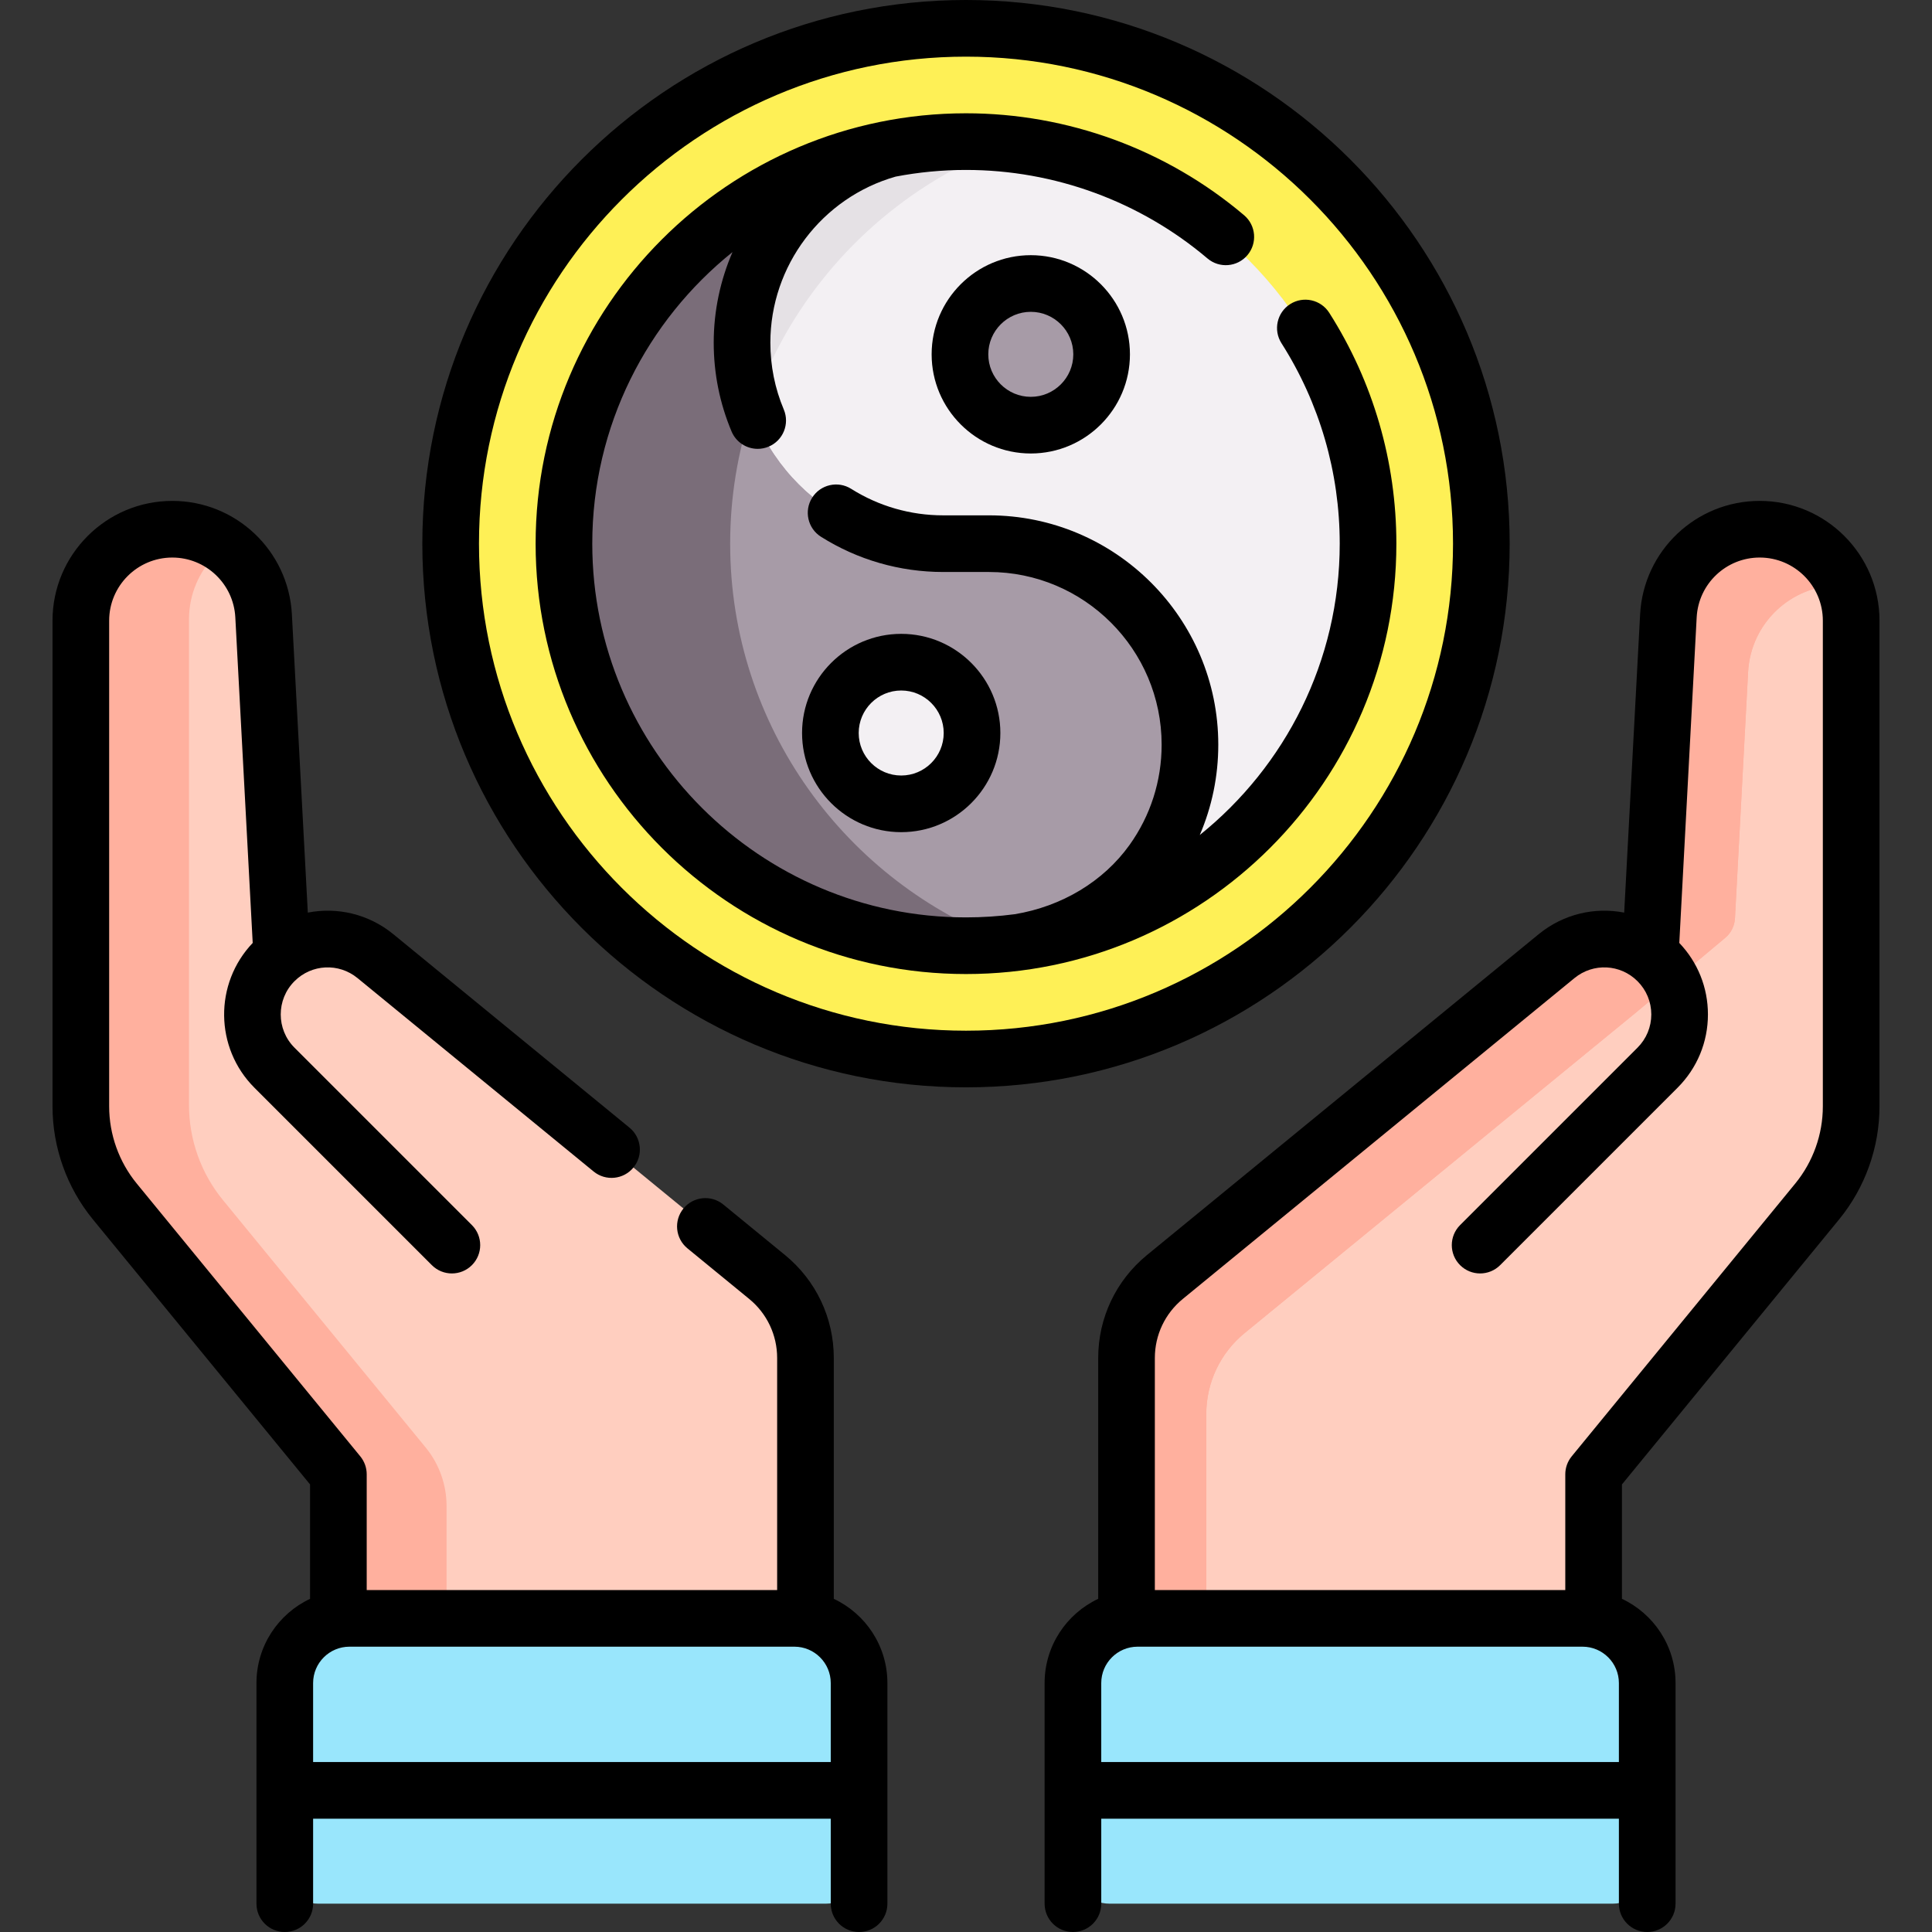 <?xml version="1.0" encoding="UTF-8"?> <svg xmlns="http://www.w3.org/2000/svg" id="Capa_1" height="512" viewBox="0 0 511.588 511.588" width="512"><rect x="0" y="0" width="511.588" height="511.588" fill="#333333" stroke="none"/><g><g><circle cx="255.794" cy="143.962" fill="#fef056" r="136.462"></circle><g><path d="m213.284 444.533-.04.25c-.94-.17-1.9-.25-2.89-.25h-117.81c-.99 0-1.96.08-2.9.25l-.04-.25v-54.14l-59.19-72.24c-5.83-7.1-9.01-16.01-9.01-25.2v-128.6c0-6.69 2.71-12.74 7.09-17.13 4.38-4.38 10.44-7.09 17.13-7.09 12.87 0 23.49 10.07 24.18 22.93l4.77 89.45.16.21c3.53-2.69 7.78-4.05 12.04-4.05 4.47 0 8.95 1.49 12.64 4.52l103.72 84.96c6.43 5.26 10.15 13.13 10.15 21.44z" fill="#ffcebf"></path></g><path d="m121.187 444.186c-.99 0-1.96.08-2.9.25l-.04-.25v-45.416c0-5.641-1.954-11.109-5.529-15.473l-53.661-65.491c-5.83-7.1-9.01-16.01-9.01-25.2v-128.6c0-6.69 2.71-12.74 7.09-17.13.801-.801 1.659-1.544 2.566-2.227-3.975-2.846-8.841-4.515-14.079-4.515-6.69 0-12.75 2.71-17.13 7.09-4.38 4.39-7.09 10.44-7.09 17.13v128.6c0 9.19 3.18 18.1 9.01 25.2l59.19 72.24v54.14l.04.25c.94-.17 1.91-.25 2.9-.25h117.81c.99 0 1.95.08 2.89.25l.04-.25v-.348z" fill="#ffb09e"></path><path d="m84.146 504.083c-4.823 0-8.732-3.91-8.732-8.732v-21.268-28.42c0-8.47 6.15-15.51 14.23-16.88.94-.17 1.91-.25 2.9-.25h117.81c.99 0 1.95.08 2.89.25 8.08 1.37 14.24 8.41 14.24 16.88v28.42 21.268c0 4.823-3.91 8.732-8.732 8.732z" fill="#99e6fc"></path><g><path d="m298.59 444.533.04.25c.94-.17 1.9-.25 2.89-.25h117.81c.99 0 1.96.08 2.9.25l.04-.25v-54.14l59.19-72.24c5.83-7.1 9.01-16.01 9.01-25.2v-128.6c0-6.69-2.71-12.74-7.09-17.13-4.38-4.38-10.44-7.09-17.13-7.09-12.87 0-23.49 10.07-24.18 22.93l-4.77 89.45-.16.21c-3.53-2.69-7.78-4.05-12.04-4.05-4.47 0-8.95 1.49-12.64 4.52l-103.72 84.96c-6.43 5.26-10.15 13.13-10.15 21.44z" fill="#ffcebf"></path></g><path d="m483.38 147.223c-4.38-4.38-10.44-7.09-17.13-7.09-12.87 0-23.49 10.07-24.18 22.93l-4.77 89.45-.16.21c-3.53-2.69-7.78-4.05-12.04-4.05-4.47 0-8.95 1.49-12.64 4.52l-103.72 84.96c-6.43 5.26-10.15 13.13-10.15 21.44v84.94l.04.25c.94-.17 1.9-.25 2.89-.25h17.894v-70.091c0-8.31 3.72-16.18 10.15-21.44l103.72-84.96 23.547-19.699c1.54-1.289 2.476-3.159 2.583-5.165l3.48-65.266c.69-12.86 11.31-22.93 24.18-22.93.517 0 1.028.021 1.537.053-1.227-2.94-3.014-5.589-5.231-7.812z" fill="#ffb09e"></path><g><path d="m483.38 147.223c-4.38-4.38-10.44-7.09-17.13-7.09-12.87 0-23.49 10.07-24.18 22.93l-4.77 89.45-.16.21c-3.53-2.69-7.78-4.05-12.04-4.05-4.47 0-8.95 1.49-12.64 4.52l-103.72 84.96c-6.43 5.26-10.15 13.13-10.15 21.44v84.94l.04.25c.94-.17 1.9-.25 2.89-.25h17.894v-70.091c0-8.31 3.72-16.18 10.15-21.44l103.72-84.96 23.547-19.699c1.54-1.289 2.476-3.16 2.583-5.165l3.48-65.267c.69-12.86 11.31-22.93 24.18-22.93.517 0 1.028.021 1.537.053-1.227-2.939-3.014-5.588-5.231-7.811z" fill="#ffb09e"></path><circle cx="255.195" cy="143.866" fill="#e5e1e5" r="106.366"></circle><circle cx="255.195" cy="143.866" fill="#f3f0f3" r="106.366"></circle><path d="m193.345 143.962c0-48.56 30.927-90.029 74.117-105.753-4.026-.462-8.117-.708-12.267-.708-58.744 0-106.366 47.622-106.366 106.366s47.622 106.366 106.366 106.366c4.011 0 7.968-.229 11.864-.662-42.98-15.836-73.714-57.2-73.714-105.609z" fill="#e5e1e5"></path><circle cx="272.337" cy="93.776" fill="#a79ba7" r="18.738"></circle><g><path d="m314.449 197.049c0 13.013-4.86 25.746-13.541 35.441-18.811 21.009-51.093 20.811-76.207 13.308-23.467-7.011-44.103-22.272-57.782-42.577-11.77-17.472-18.088-38.295-18.088-59.357 0-51.8 37.019-94.942 86.048-104.418-11.225 3.117-20.955 9.814-27.889 18.792-6.926 8.978-11.047 20.228-11.047 32.441 0 29.375 23.809 53.185 53.185 53.185h12.137c14.688 0 27.982 5.954 37.602 15.575 9.628 9.628 15.582 22.922 15.582 37.61z" fill="#a79ba7"></path></g><g><path d="m314.449 197.049c0 13.013-4.86 25.746-13.541 35.441-18.811 21.009-51.093 20.811-76.207 13.308-23.467-7.011-44.103-22.272-57.782-42.577-11.77-17.472-18.088-38.295-18.088-59.357 0-51.8 37.019-94.942 86.048-104.418-11.225 3.117-20.955 9.814-27.889 18.792-6.926 8.978-11.047 20.228-11.047 32.441 0 29.375 23.809 53.185 53.185 53.185h12.137c14.688 0 27.982 5.954 37.602 15.575 9.628 9.628 15.582 22.922 15.582 37.61z" fill="#a79ba7"></path></g><path d="m193.345 143.962c0-12.35 2.006-24.238 5.7-35.364-2.003-5.6-3.102-11.63-3.102-17.918 0-12.213 4.122-23.463 11.047-32.441 6.934-8.979 16.664-15.676 27.889-18.792-49.029 9.477-86.048 52.619-86.048 104.418 0 21.062 6.318 41.885 18.088 59.357 13.679 20.305 34.314 35.566 57.782 42.577 13.146 3.928 28.255 5.846 42.369 3.776-42.986-15.833-73.725-57.2-73.725-105.613z" fill="#7a6d79"></path><circle cx="238.054" cy="193.957" fill="#f3f0f3" r="18.738"></circle></g></g><path d="m427.097 504.083c5.171 0 9.363-4.192 9.363-9.363v-20.637-28.42c0-8.47-6.15-15.51-14.23-16.88-.94-.17-1.91-.25-2.9-.25h-117.81c-.99 0-1.95.08-2.89.25-8.08 1.37-14.24 8.41-14.24 16.88v28.42 20.637c0 5.171 4.192 9.363 9.363 9.363z" fill="#99e6fc"></path><g><path d="m220.787 423.364v-63.774c0-10.598-4.701-20.525-12.898-27.239l-16.354-13.396c-3.205-2.625-7.931-2.154-10.555 1.049-2.625 3.204-2.155 7.93 1.049 10.555l16.354 13.396c4.705 3.854 7.403 9.553 7.403 15.636v61.447h-108.682v-30.646c0-1.733-.6-3.413-1.699-4.754l-59.192-72.234c-4.713-5.751-7.309-13.013-7.309-20.448v-128.604c0-9.217 7.499-16.716 16.715-16.716 8.886 0 16.218 6.951 16.692 15.824l4.604 86.229c-10.236 10.735-10.09 27.792.454 38.337l46.984 46.983c1.464 1.464 3.384 2.196 5.303 2.196s3.839-.732 5.303-2.196c2.929-2.93 2.929-7.678 0-10.607l-46.982-46.982c-4.853-4.854-4.853-12.749 0-17.602 4.543-4.544 11.718-4.898 16.687-.828l62.518 51.213c3.205 2.626 7.93 2.154 10.555-1.049 2.625-3.204 2.155-7.93-1.049-10.555l-62.519-51.213c-6.573-5.385-14.892-7.253-22.661-5.729l-4.218-78.997c-.899-16.836-14.811-30.024-31.67-30.024-17.488 0-31.715 14.228-31.715 31.716v128.604c0 10.893 3.802 21.53 10.706 29.956l57.493 70.161v30.292c-8.377 3.936-14.193 12.451-14.193 22.302v58.422c0 4.143 3.358 7.5 7.5 7.5s7.5-3.357 7.5-7.5v-22.5h137.07v22.5c0 4.143 3.358 7.5 7.5 7.5s7.5-3.357 7.5-7.5v-58.422c-.001-9.852-5.817-18.367-14.194-22.303zm-137.877 43.224v-20.922c0-5.31 4.319-9.629 9.629-9.629h117.812c5.31 0 9.629 4.319 9.629 9.629v20.922z"></path><path d="m465.968 132.636c-16.86 0-30.771 13.188-31.67 30.025l-4.218 78.997c-7.769-1.523-16.088.345-22.662 5.729l-103.719 84.963c-8.197 6.715-12.898 16.644-12.898 27.239v63.775c-8.377 3.936-14.193 12.451-14.193 22.302v58.422c0 4.143 3.358 7.5 7.5 7.5s7.5-3.357 7.5-7.5v-22.5h137.07v22.5c0 4.143 3.358 7.5 7.5 7.5s7.5-3.357 7.5-7.5v-58.422c0-9.851-5.816-18.366-14.193-22.302v-30.292l57.493-70.161c6.904-8.426 10.706-19.063 10.706-29.956v-128.603c0-17.489-14.228-31.716-31.716-31.716zm-174.36 333.952v-20.922c0-5.31 4.319-9.629 9.629-9.629h117.812c5.31 0 9.629 4.319 9.629 9.629v20.922zm191.076-173.633c0 7.436-2.596 14.697-7.309 20.448l-59.192 72.234c-1.099 1.341-1.699 3.021-1.699 4.754v30.646h-108.683v-61.448c0-6.082 2.699-11.781 7.404-15.636l103.719-84.963c4.971-4.069 12.145-3.716 16.688.828 2.351 2.351 3.646 5.476 3.646 8.8s-1.295 6.449-3.646 8.8l-46.984 46.984c-2.929 2.93-2.929 7.678 0 10.607 2.929 2.928 7.678 2.928 10.606 0l46.984-46.984c5.184-5.184 8.039-12.076 8.039-19.407 0-7.11-2.693-13.803-7.584-18.93l4.604-86.228c.474-8.874 7.806-15.825 16.692-15.825 9.217 0 16.715 7.499 16.715 16.716z"></path><path d="m399.756 143.962c0-79.381-64.581-143.962-143.962-143.962s-143.962 64.581-143.962 143.962c0 79.382 64.581 143.963 143.962 143.963s143.962-64.581 143.962-143.963zm-143.962 128.963c-71.11 0-128.962-57.853-128.962-128.963s57.852-128.962 128.962-128.962 128.962 57.852 128.962 128.962-57.852 128.963-128.962 128.963z"></path><path d="m351.982 82.828c-2.224-3.493-6.861-4.523-10.354-2.298-3.494 2.225-4.523 6.86-2.298 10.354 10.092 15.848 15.426 34.202 15.426 53.078 0 31.159-14.479 58.995-37.058 77.147 3.22-7.495 4.9-15.587 4.9-23.917 0-33.487-27.244-60.73-60.731-60.73h-12.146c-8.628 0-17.04-2.426-24.326-7.016-3.505-2.208-8.136-1.156-10.343 2.349-2.208 3.504-1.157 8.136 2.348 10.343 9.684 6.1 20.86 9.324 32.321 9.324h12.146c25.216 0 45.731 20.515 45.731 45.73 0 9.611-2.948 18.805-8.525 26.586-6.915 9.649-17.914 16.242-30.37 18.303-4.226.553-8.534.842-12.909.842-54.568 0-98.962-44.394-98.962-98.961 0-31.193 14.511-59.057 37.132-77.209-3.208 7.421-4.974 15.547-4.974 23.978 0 8.151 1.592 16.067 4.731 23.53 1.207 2.868 3.988 4.594 6.917 4.594.969 0 1.955-.189 2.905-.589 3.818-1.606 5.611-6.003 4.005-9.821-2.361-5.611-3.558-11.571-3.558-17.714 0-20.362 13.625-38.392 33.171-43.964 6.037-1.155 12.264-1.767 18.633-1.767 23.402 0 46.112 8.325 63.946 23.442 3.159 2.677 7.892 2.287 10.571-.872 2.678-3.16 2.288-7.893-.872-10.571-20.54-17.41-46.694-26.999-73.645-26.999-62.839 0-113.962 51.124-113.962 113.963 0 62.838 51.123 113.961 113.962 113.961s113.962-51.123 113.962-113.961c0-21.735-6.146-42.875-17.774-61.135z"></path><path d="m246.695 93.826c0 14.478 11.778 26.256 26.255 26.256s26.255-11.778 26.255-26.256c0-14.477-11.778-26.255-26.255-26.255s-26.255 11.779-26.255 26.255zm37.511 0c0 6.206-5.049 11.256-11.255 11.256s-11.255-5.05-11.255-11.256 5.049-11.255 11.255-11.255 11.255 5.049 11.255 11.255z"></path><path d="m264.893 194.099c0-14.478-11.778-26.256-26.255-26.256s-26.255 11.778-26.255 26.256c0 14.477 11.778 26.255 26.255 26.255s26.255-11.779 26.255-26.255zm-37.511 0c0-6.206 5.049-11.256 11.255-11.256s11.255 5.05 11.255 11.256-5.049 11.255-11.255 11.255-11.255-5.049-11.255-11.255z"></path></g></g></svg> 